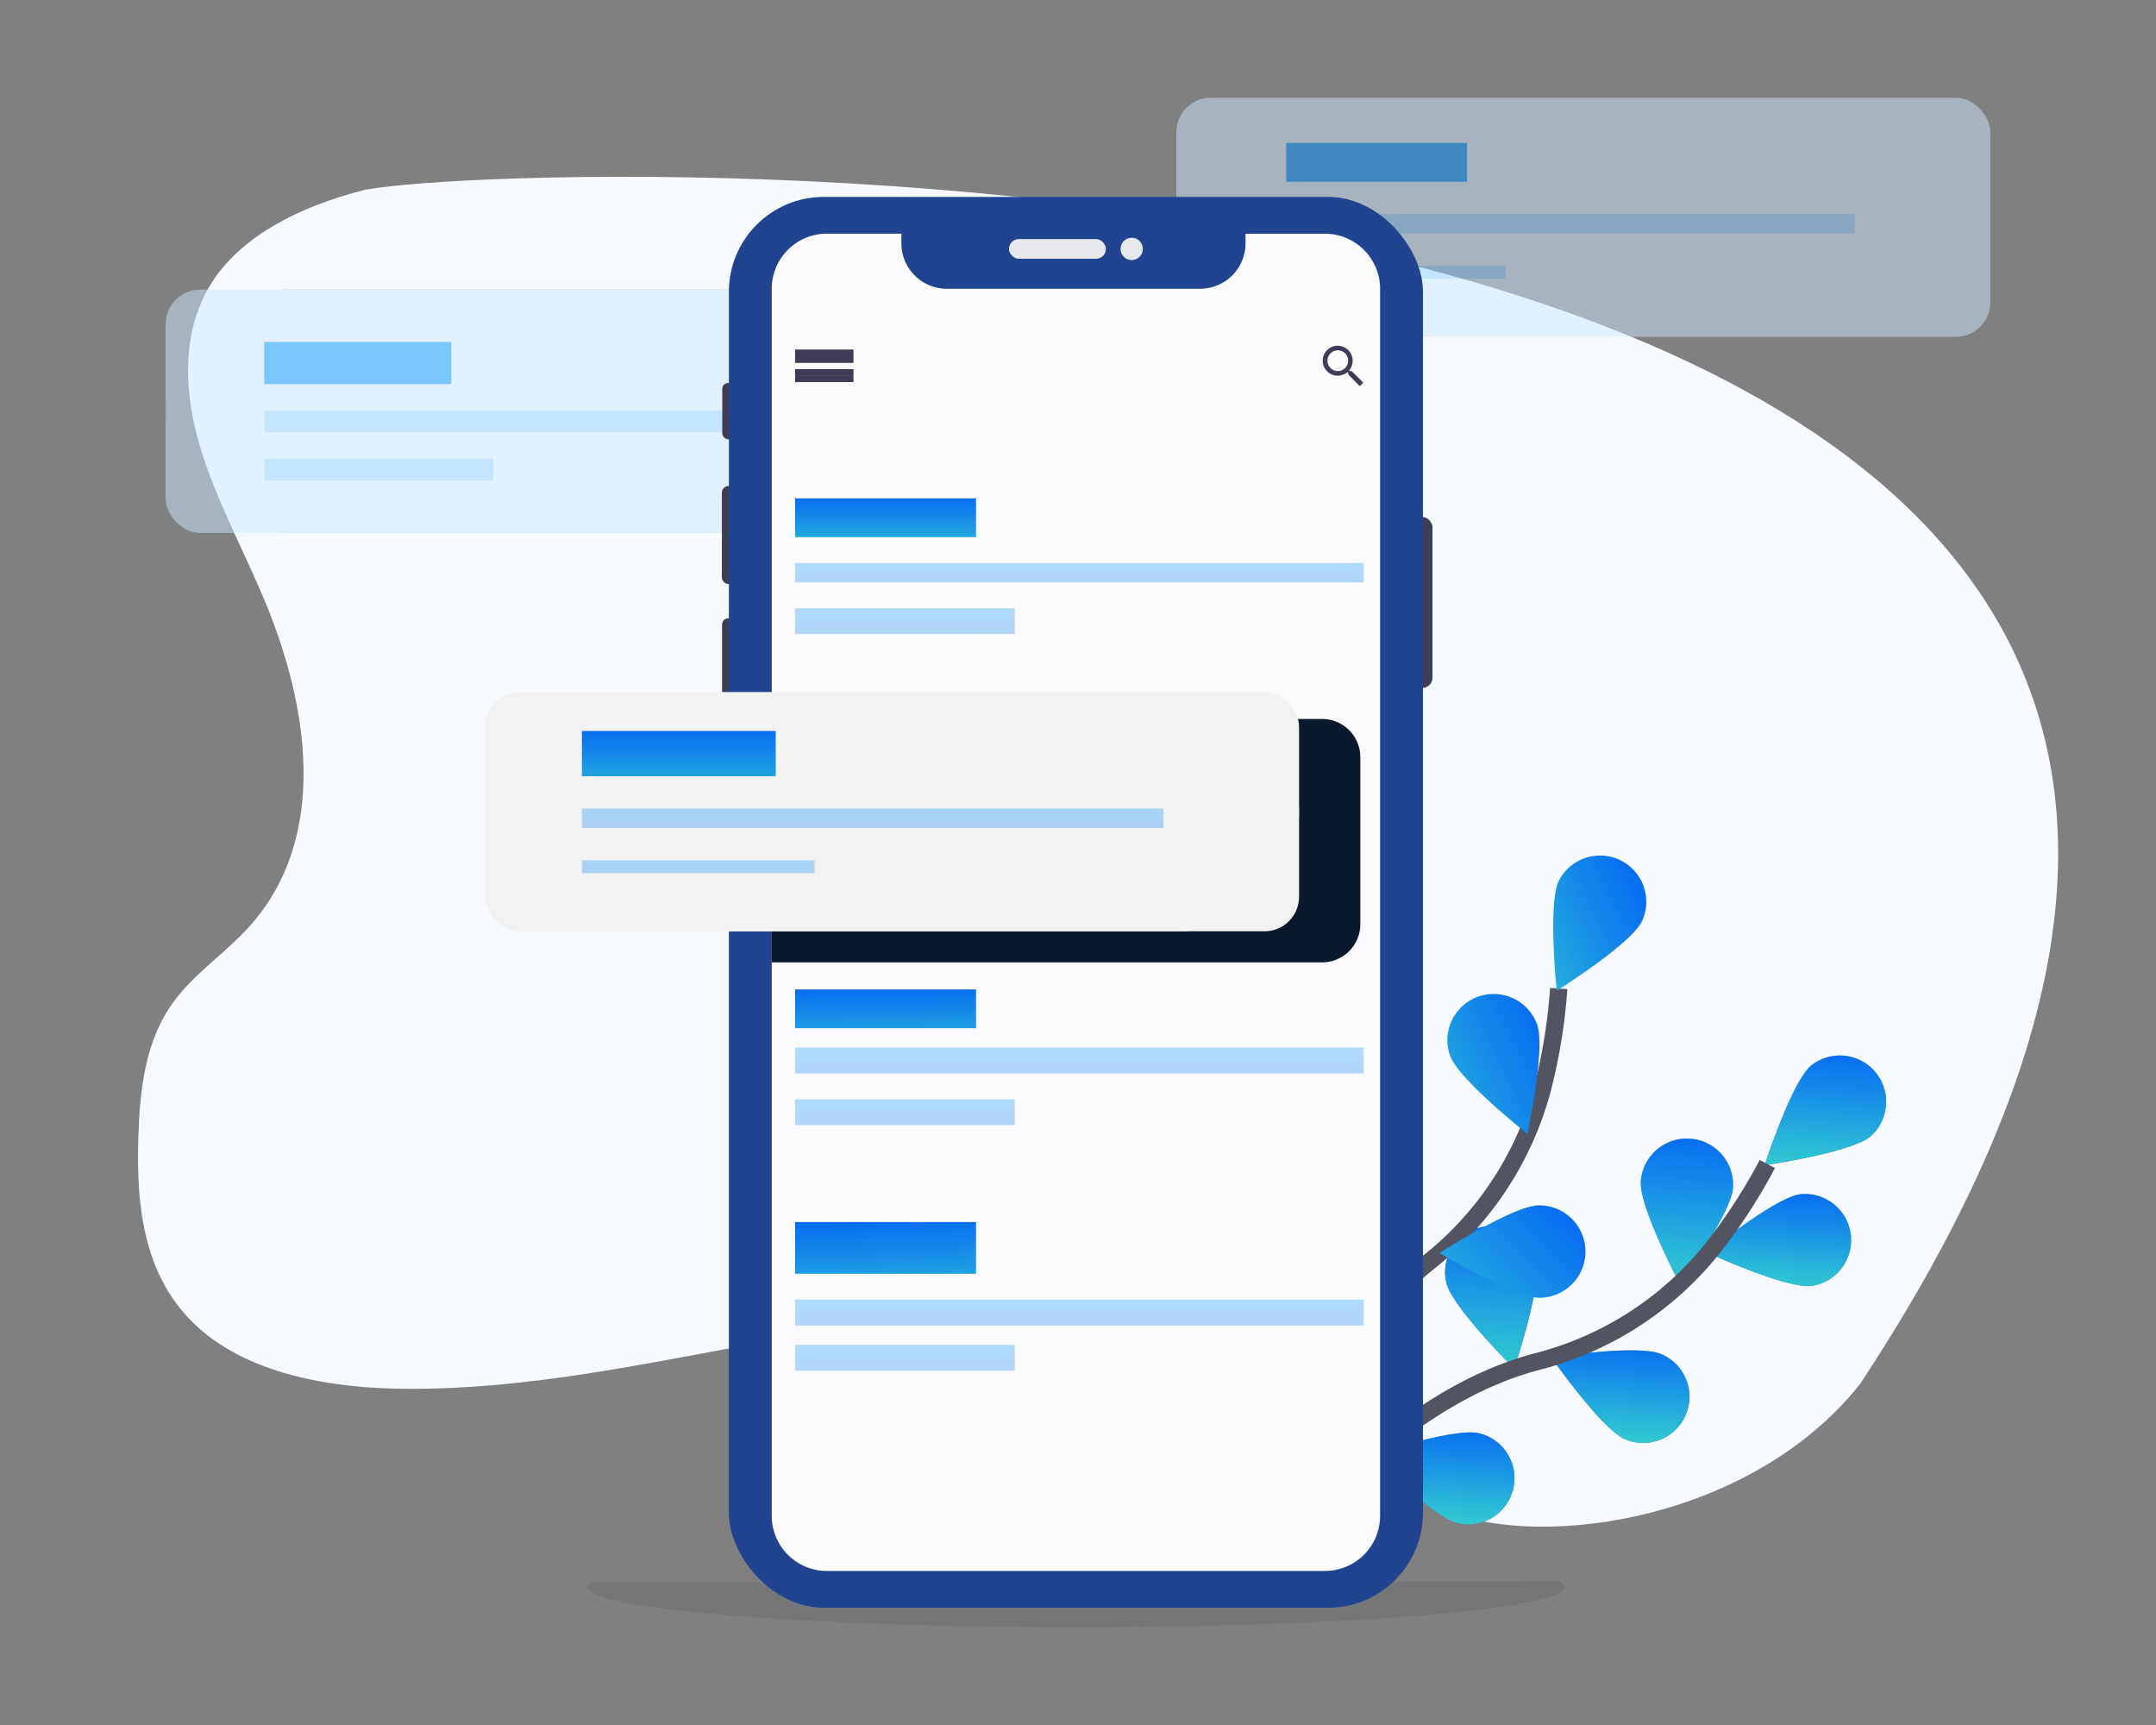 <svg xmlns="http://www.w3.org/2000/svg" xmlns:xlink="http://www.w3.org/1999/xlink" width="250" height="200" viewBox="0 0 250 200">
  <rect x="0" y="0" width="250" height="200" fill="#808080" stroke="none"/>
  <defs>
    <linearGradient id="linear-gradient" x1="0.734" y1="0.16" x2="0.005" y2="1.071" gradientUnits="objectBoundingBox">
      <stop offset="0" stop-color="#66ceac"/>
      <stop offset="1" stop-color="#3a36c6"/>
    </linearGradient>
    <linearGradient id="linear-gradient-8" x1="0.5" x2="0.5" y2="1" gradientUnits="objectBoundingBox">
      <stop offset="0" stop-color="#086ef2"/>
      <stop offset="1" stop-color="#32cbd1"/>
    </linearGradient>
    <linearGradient id="linear-gradient-14" x1="0.799" y1="0.085" x2="-0.477" y2="1.069" xlink:href="#linear-gradient-8"/>
    <linearGradient id="linear-gradient-19" x1="0.799" y1="0.085" x2="-0.477" y2="1.069" xlink:href="#linear-gradient"/>
    <linearGradient id="linear-gradient-21" y2="1.58" xlink:href="#linear-gradient-8"/>
    <linearGradient id="linear-gradient-22" x1="0.5" x2="0.394" y2="3.007" gradientUnits="objectBoundingBox">
      <stop offset="0" stop-color="#0092ff"/>
      <stop offset="1" stop-color="#1656db"/>
    </linearGradient>
    <linearGradient id="linear-gradient-24" x2="0.634" y2="1.941" xlink:href="#linear-gradient-8"/>
    <linearGradient id="linear-gradient-27" x2="0.77" y2="1.905" xlink:href="#linear-gradient-8"/>
    <linearGradient id="linear-gradient-30" y2="1.767" xlink:href="#linear-gradient-8"/>
  </defs>
  <g id="OTP_Based" data-name="OTP Based" transform="translate(0)">
    <path id="Path_88601" data-name="Path 88601" d="M0,0H250V200H0Z" transform="translate(0)" fill="none"/>
    <g id="Group_41168" data-name="Group 41168" transform="translate(-1151.48 -4523.742)">
      <path id="Path_5015" data-name="Path 5015" d="M97.689,24.217c14.069-.487,27.469-5.03,40.265-10s25.469-10.483,39.2-13.106c8.833-1.7,18.935-1.935,26.05,2.8,6.846,4.557,9.063,12.43,10.252,19.722.9,5.491,1.422,11.272-1.03,16.413-1.7,3.57-4.726,6.57-6.817,9.987-7.276,11.9-2.133,26.567,5.75,38.182,3.7,5.448,7.989,10.652,10.843,16.446s4.174,12.446,1.676,18.363c-2.474,5.87-8.372,10.27-14.761,13.367C196.143,142.686-57.527,202.13,12.062,33.747,23.242,12.277,54.52,4.878,62.524,13.026,70.774,21.419,85.27,24.65,97.689,24.217Z" transform="translate(1372.543 4719.661) rotate(-169)" fill="#f7fbff"/>
      <g id="Group_3041" data-name="Group 3041" transform="matrix(0.998, 0.07, -0.07, 0.998, 1294.859, 4619.891)">
        <path id="Path_5024" data-name="Path 5024" d="M12.012,9.2C9.889,11.262,0,13.395,0,13.395S2.429,3.575,4.552,1.512A5.358,5.358,0,0,1,12.012,9.2Z" transform="translate(63.794 21.152)" fill="url(#linear-gradient)"/>
        <path id="Path_5025" data-name="Path 5025" d="M12.342,10.587C9.44,11.164,0,7.58,0,7.58S7.371.668,10.274.081a5.357,5.357,0,0,1,2.083,10.506Z" transform="translate(57.869 37.533)" fill="url(#linear-gradient)"/>
        <path id="Path_5026" data-name="Path 5026" d="M9.148,10.367C6.354,9.38,0,1.53,0,1.53S9.874-.727,12.654.241A5.358,5.358,0,1,1,9.148,10.367Z" transform="translate(40.699 56.983)" fill="url(#linear-gradient)"/>
        <path id="Path_5027" data-name="Path 5027" d="M10.516,10.611C7.593,10.117,0,3.447,0,3.447S9.341-.438,12.259.041a5.356,5.356,0,1,1-1.743,10.57Z" transform="translate(20.67 67.812)" fill="url(#linear-gradient)"/>
        <path id="Path_5028" data-name="Path 5028" d="M.01,5.352c0,2.962,5.352,11.538,5.352,11.538s5.352-8.576,5.352-11.533A5.357,5.357,0,0,0,0,5.357Z" transform="translate(49.601 32.09)" fill="url(#linear-gradient)"/>
        <path id="Path_5029" data-name="Path 5029" d="M.246,6.958c.884,2.824,8.561,9.41,8.561,9.41S11.354,6.582,10.47,3.758A5.357,5.357,0,0,0,.246,6.958Z" transform="translate(27.676 43.724)" fill="url(#linear-gradient)"/>
        <path id="Path_5030" data-name="Path 5030" d="M.048,6.071C.443,9,6.891,16.79,6.891,16.79s4.167-9.212,3.777-12.145A5.357,5.357,0,0,0,.048,6.071Z" transform="translate(8.56 60.356)" fill="url(#linear-gradient)"/>
        <path id="Path_11966" data-name="Path 11966" d="M12.012,9.2C9.889,11.262,0,13.395,0,13.395S2.429,3.575,4.552,1.512A5.358,5.358,0,0,1,12.012,9.2Z" transform="translate(63.793 21.152)" fill="url(#linear-gradient-8)"/>
        <path id="Path_11967" data-name="Path 11967" d="M12.342,10.587C9.44,11.164,0,7.58,0,7.58S7.371.668,10.274.081a5.357,5.357,0,0,1,2.083,10.506Z" transform="translate(57.869 37.533)" fill="url(#linear-gradient-8)"/>
        <path id="Path_11968" data-name="Path 11968" d="M9.148,10.367C6.354,9.38,0,1.53,0,1.53S9.874-.727,12.654.241A5.358,5.358,0,1,1,9.148,10.367Z" transform="translate(40.698 56.982)" fill="url(#linear-gradient-8)"/>
        <path id="Path_11969" data-name="Path 11969" d="M10.516,10.611C7.593,10.117,0,3.447,0,3.447S9.341-.438,12.259.041a5.356,5.356,0,1,1-1.743,10.57Z" transform="translate(20.669 67.811)" fill="url(#linear-gradient-8)"/>
        <path id="Path_11970" data-name="Path 11970" d="M.01,5.352c0,2.962,5.352,11.538,5.352,11.538s5.352-8.576,5.352-11.533A5.357,5.357,0,0,0,0,5.357Z" transform="translate(49.6 32.089)" fill="url(#linear-gradient-8)"/>
        <path id="Path_11971" data-name="Path 11971" d="M.246,6.958c.884,2.824,8.561,9.41,8.561,9.41S11.354,6.582,10.47,3.758A5.357,5.357,0,0,0,.246,6.958Z" transform="translate(27.675 43.724)" fill="url(#linear-gradient-8)"/>
        <path id="Path_11972" data-name="Path 11972" d="M.048,6.071C.443,9,6.891,16.79,6.891,16.79s4.167-9.212,3.777-12.145A5.357,5.357,0,0,0,.048,6.071Z" transform="translate(8.56 60.355)" fill="#0a192c" opacity="0.25"/>
        <g id="Group_2993" data-name="Group 2993" transform="translate(8.075 0)">
          <path id="Path_5023" data-name="Path 5023" d="M0,52.939s12.372-21.915,31-28.23A38.128,38.128,0,0,0,50.318,10.264,64.515,64.515,0,0,0,56.015,0" transform="translate(0 34.39)" fill="none" stroke="#535461" stroke-width="2"/>
          <path id="Path_5038" data-name="Path 5038" d="M0,71.1s2.434-25.045,16.9-38.37a38.173,38.173,0,0,0,11.8-21.046A64.312,64.312,0,0,0,29.76,0" transform="translate(0.711 15.798)" fill="none" stroke="#535461" stroke-width="2"/>
          <path id="Path_5039" data-name="Path 5039" d="M10.3,7.361c-1.106,2.745-9.281,8.7-9.281,8.7S-.741,6.1.365,3.357a5.357,5.357,0,0,1,9.938,4Z" transform="translate(29.242 0)" fill="url(#linear-gradient-14)"/>
          <path id="Path_5040" data-name="Path 5040" d="M12.515,9.643C10.1,11.346,0,11.9,0,11.9S3.95,2.583,6.354.885a5.357,5.357,0,0,1,6.161,8.758Z" transform="translate(29.113 16.226)" fill="url(#linear-gradient-14)"/>
          <path id="Path_5041" data-name="Path 5041" d="M11.943,10.693C8.981,10.94,0,6.324,0,6.324S8.1.266,11.044.019a5.356,5.356,0,1,1,.9,10.675Z" transform="translate(18.859 41.006)" fill="url(#linear-gradient-14)"/>
          <path id="Path_5042" data-name="Path 5042" d="M12.515,10.546C9.647,11.286,0,8.255,0,8.255S6.961.919,9.825.174a5.356,5.356,0,1,1,2.691,10.369Z" transform="translate(5.697 58.853)" fill="url(#linear-gradient-14)"/>
          <path id="Path_5043" data-name="Path 5043" d="M.46,7.515c1.2,2.706,9.568,8.393,9.568,8.393S11.455,5.9,10.26,3.19A5.359,5.359,0,0,0,.46,7.53Z" transform="translate(18.004 16.941)" fill="url(#linear-gradient-14)"/>
          <path id="Path_5044" data-name="Path 5044" d="M1.332,8.893c1.975,2.222,11.641,5.134,11.641,5.134s-1.639-9.983-3.589-12.2a5.358,5.358,0,1,0-8.052,7.07Z" transform="translate(2.667 36.448)" fill="url(#linear-gradient-19)"/>
        </g>
        <path id="Path_5045" data-name="Path 5045" d="M.8,8.162c1.545,2.523,10.6,7.03,10.6,7.03S11.482,5.076,9.922,2.553A5.357,5.357,0,0,0,.793,8.162Z" transform="translate(0 59.404)" fill="url(#linear-gradient-19)"/>
      </g>
      <g id="undraw_note_list_etto" transform="translate(1170.687 4535.075)">
        <path id="Path_5663" data-name="Path 5663" d="M483.934,788.83c0,.515-1.017,1.01-2.892,1.474-7.507,1.854-28.73,3.19-53.78,3.19-24.644,0-45.613-1.294-53.407-3.1-2.1-.487-3.265-1.012-3.265-1.56,0-.191.14-.38.415-.567l112.367-.093C483.743,788.387,483.934,788.6,483.934,788.83Z" transform="translate(-321.71 -616.16)" fill="#0a192c" opacity="0.096"/>
        <g id="Group_3006" data-name="Group 3006" transform="translate(117.193 0)" opacity="0.5">
          <rect id="Rectangle_2035" data-name="Rectangle 2035" width="94.396" height="27.719" rx="4" transform="translate(0)" fill="#cee8ff"/>
          <rect id="Rectangle_2036" data-name="Rectangle 2036" width="20.977" height="4.495" transform="translate(12.736 5.244)" fill="#0092ff"/>
          <rect id="Rectangle_2037" data-name="Rectangle 2037" width="65.927" height="2.248" transform="translate(12.736 13.485)" fill="#0092ff" opacity="0.3"/>
          <rect id="Rectangle_2038" data-name="Rectangle 2038" width="25.472" height="1.498" transform="translate(12.736 19.478)" fill="#0092ff" opacity="0.3"/>
        </g>
        <g id="Group_3007" data-name="Group 3007" transform="translate(0 22.244)" opacity="0.5">
          <rect id="Rectangle_2039" data-name="Rectangle 2039" width="93.754" height="28.219" rx="14.11" fill="#36334a"/>
          <rect id="Rectangle_2040" data-name="Rectangle 2040" width="21.689" height="4.898" transform="translate(11.428 6.064)" fill="#36334a"/>
          <rect id="Rectangle_2041" data-name="Rectangle 2041" width="66.467" height="2.565" transform="translate(11.428 13.993)" fill="#36334a"/>
          <rect id="Rectangle_2042" data-name="Rectangle 2042" width="26.587" height="2.565" transform="translate(11.428 19.59)" fill="#36334a"/>
          <rect id="Rectangle_2043" data-name="Rectangle 2043" width="93.754" height="28.219" rx="4" fill="#cee8ff"/>
          <rect id="Rectangle_2044" data-name="Rectangle 2044" width="21.689" height="4.898" transform="translate(11.428 6.064)" fill="#0092ff"/>
          <rect id="Rectangle_2045" data-name="Rectangle 2045" width="66.467" height="2.565" transform="translate(11.428 13.993)" fill="#0092ff" opacity="0.3"/>
          <rect id="Rectangle_2046" data-name="Rectangle 2046" width="26.587" height="2.565" transform="translate(11.428 19.59)" fill="#0092ff" opacity="0.3"/>
        </g>
        <rect id="Rectangle_2047" data-name="Rectangle 2047" width="2.404" height="19.828" rx="1.202" transform="translate(144.497 48.605)" fill="#3f3d56"/>
        <rect id="Rectangle_2048" data-name="Rectangle 2048" width="1.35" height="6.528" rx="0.675" transform="translate(64.546 33.07)" fill="#3f3d56"/>
        <rect id="Rectangle_2049" data-name="Rectangle 2049" width="1.521" height="11.362" rx="0.76" transform="translate(64.497 45.02)" fill="#3f3d56"/>
        <rect id="Rectangle_2050" data-name="Rectangle 2050" width="1.448" height="11.46" rx="0.724" transform="translate(64.52 60.359)" fill="#3f3d56"/>
        <rect id="Rectangle_2051" data-name="Rectangle 2051" width="80.484" height="163.572" rx="11" transform="translate(65.31 11.498)" fill="#204490"/>
        <rect id="Rectangle_2052" data-name="Rectangle 2052" width="11.239" height="2.283" rx="1.142" transform="translate(97.788 16.384)" fill="#e6e8ec"/>
        <ellipse id="Ellipse_793" data-name="Ellipse 793" cx="1.294" cy="1.294" rx="1.294" ry="1.294" transform="translate(110.727 16.23)" fill="#e6e8ec"/>
        <path id="Path_5664" data-name="Path 5664" d="M532.894,124.582V266.845a6.393,6.393,0,0,1-6.393,6.39H468.743a6.393,6.393,0,0,1-6.393-6.39V124.582a6.393,6.393,0,0,1,6.393-6.393h8.643v1.122a5.266,5.266,0,0,0,5.264,5.264h29.386a5.264,5.264,0,0,0,5.252-5.264V118.2H526.5A6.393,6.393,0,0,1,532.894,124.582Z" transform="translate(-392.07 -102.431)" fill="#fff" opacity="0.98"/>
        <rect id="Rectangle_2053" data-name="Rectangle 2053" width="6.743" height="1.498" transform="translate(72.991 29.218)" fill="#3f3d56"/>
        <rect id="Rectangle_2054" data-name="Rectangle 2054" width="6.743" height="0.749" transform="translate(72.991 31.465)" fill="#3f3d56"/>
        <rect id="Rectangle_2055" data-name="Rectangle 2055" width="6.743" height="0.749" transform="translate(72.991 32.214)" fill="#3f3d56"/>
        <rect id="Rectangle_2056" data-name="Rectangle 2056" width="6.743" height="1.498" transform="translate(72.991 29.218)" fill="#3f3d56"/>
        <rect id="Rectangle_2057" data-name="Rectangle 2057" width="6.743" height="0.749" transform="translate(72.991 31.465)" fill="#3f3d56"/>
        <rect id="Rectangle_2058" data-name="Rectangle 2058" width="6.743" height="0.749" transform="translate(72.991 32.214)" fill="#3f3d56"/>
        <path id="Path_5665" data-name="Path 5665" d="M739.649,176.844h-.212l-.082-.068a1.776,1.776,0,0,0,.415-1.14,1.735,1.735,0,1,0-1.726,1.744,1.8,1.8,0,0,0,1.138-.415l.079.068v.215l1.339,1.341.4-.4Zm-1.6,0a1.2,1.2,0,1,1,.853-.353,1.208,1.208,0,0,1-.853.353Z" transform="translate(-602.13 -145.157)" fill="#3f3d56"/>
        <rect id="Rectangle_2059" data-name="Rectangle 2059" width="20.977" height="4.495" transform="translate(72.991 46.449)" fill="url(#linear-gradient-21)"/>
        <rect id="Rectangle_2060" data-name="Rectangle 2060" width="65.927" height="2.248" transform="translate(72.991 53.94)" opacity="0.3" fill="url(#linear-gradient-22)"/>
        <rect id="Rectangle_2061" data-name="Rectangle 2061" width="25.472" height="2.997" transform="translate(72.991 59.184)" opacity="0.3" fill="url(#linear-gradient-22)"/>
        <rect id="Rectangle_2062" data-name="Rectangle 2062" width="20.977" height="4.495" transform="translate(72.991 103.385)" fill="url(#linear-gradient-24)"/>
        <rect id="Rectangle_2063" data-name="Rectangle 2063" width="65.927" height="2.997" transform="translate(72.991 110.128)" opacity="0.3" fill="url(#linear-gradient-22)"/>
        <rect id="Rectangle_2064" data-name="Rectangle 2064" width="25.472" height="2.997" transform="translate(72.991 116.121)" opacity="0.3" fill="url(#linear-gradient-22)"/>
        <rect id="Rectangle_2065" data-name="Rectangle 2065" width="20.977" height="5.993" transform="translate(72.991 130.356)" fill="url(#linear-gradient-27)"/>
        <rect id="Rectangle_2066" data-name="Rectangle 2066" width="65.927" height="2.997" transform="translate(72.991 139.346)" opacity="0.3" fill="url(#linear-gradient-22)"/>
        <rect id="Rectangle_2067" data-name="Rectangle 2067" width="25.472" height="2.997" transform="translate(72.991 144.59)" opacity="0.3" fill="url(#linear-gradient-22)"/>
        <path id="Path_5678" data-name="Path 5678" d="M530.6,363.905v19.343a4.431,4.431,0,0,1-4.431,4.431H462.35V359.46h63.82a4.431,4.431,0,0,1,4.431,4.445Z" transform="translate(-392.07 -287.433)" fill="#0a192c"/>
        <rect id="Rectangle_2068" data-name="Rectangle 2068" width="94.396" height="27.719" rx="13.86" transform="translate(37.031 68.924)" fill="#f2f2f2"/>
        <rect id="Rectangle_2069" data-name="Rectangle 2069" width="94.396" height="27.719" rx="4" transform="translate(37.031 68.924)" fill="#f2f2f2"/>
        <rect id="Rectangle_2070" data-name="Rectangle 2070" width="22.475" height="5.244" transform="translate(48.269 73.419)" fill="url(#linear-gradient-30)"/>
        <rect id="Rectangle_2071" data-name="Rectangle 2071" width="67.425" height="2.248" transform="translate(48.269 82.409)" opacity="0.3" fill="url(#linear-gradient-22)"/>
        <rect id="Rectangle_2072" data-name="Rectangle 2072" width="26.97" height="1.498" transform="translate(48.269 88.402)" opacity="0.3" fill="url(#linear-gradient-22)"/>
      </g>
    </g>
  </g>
</svg>
